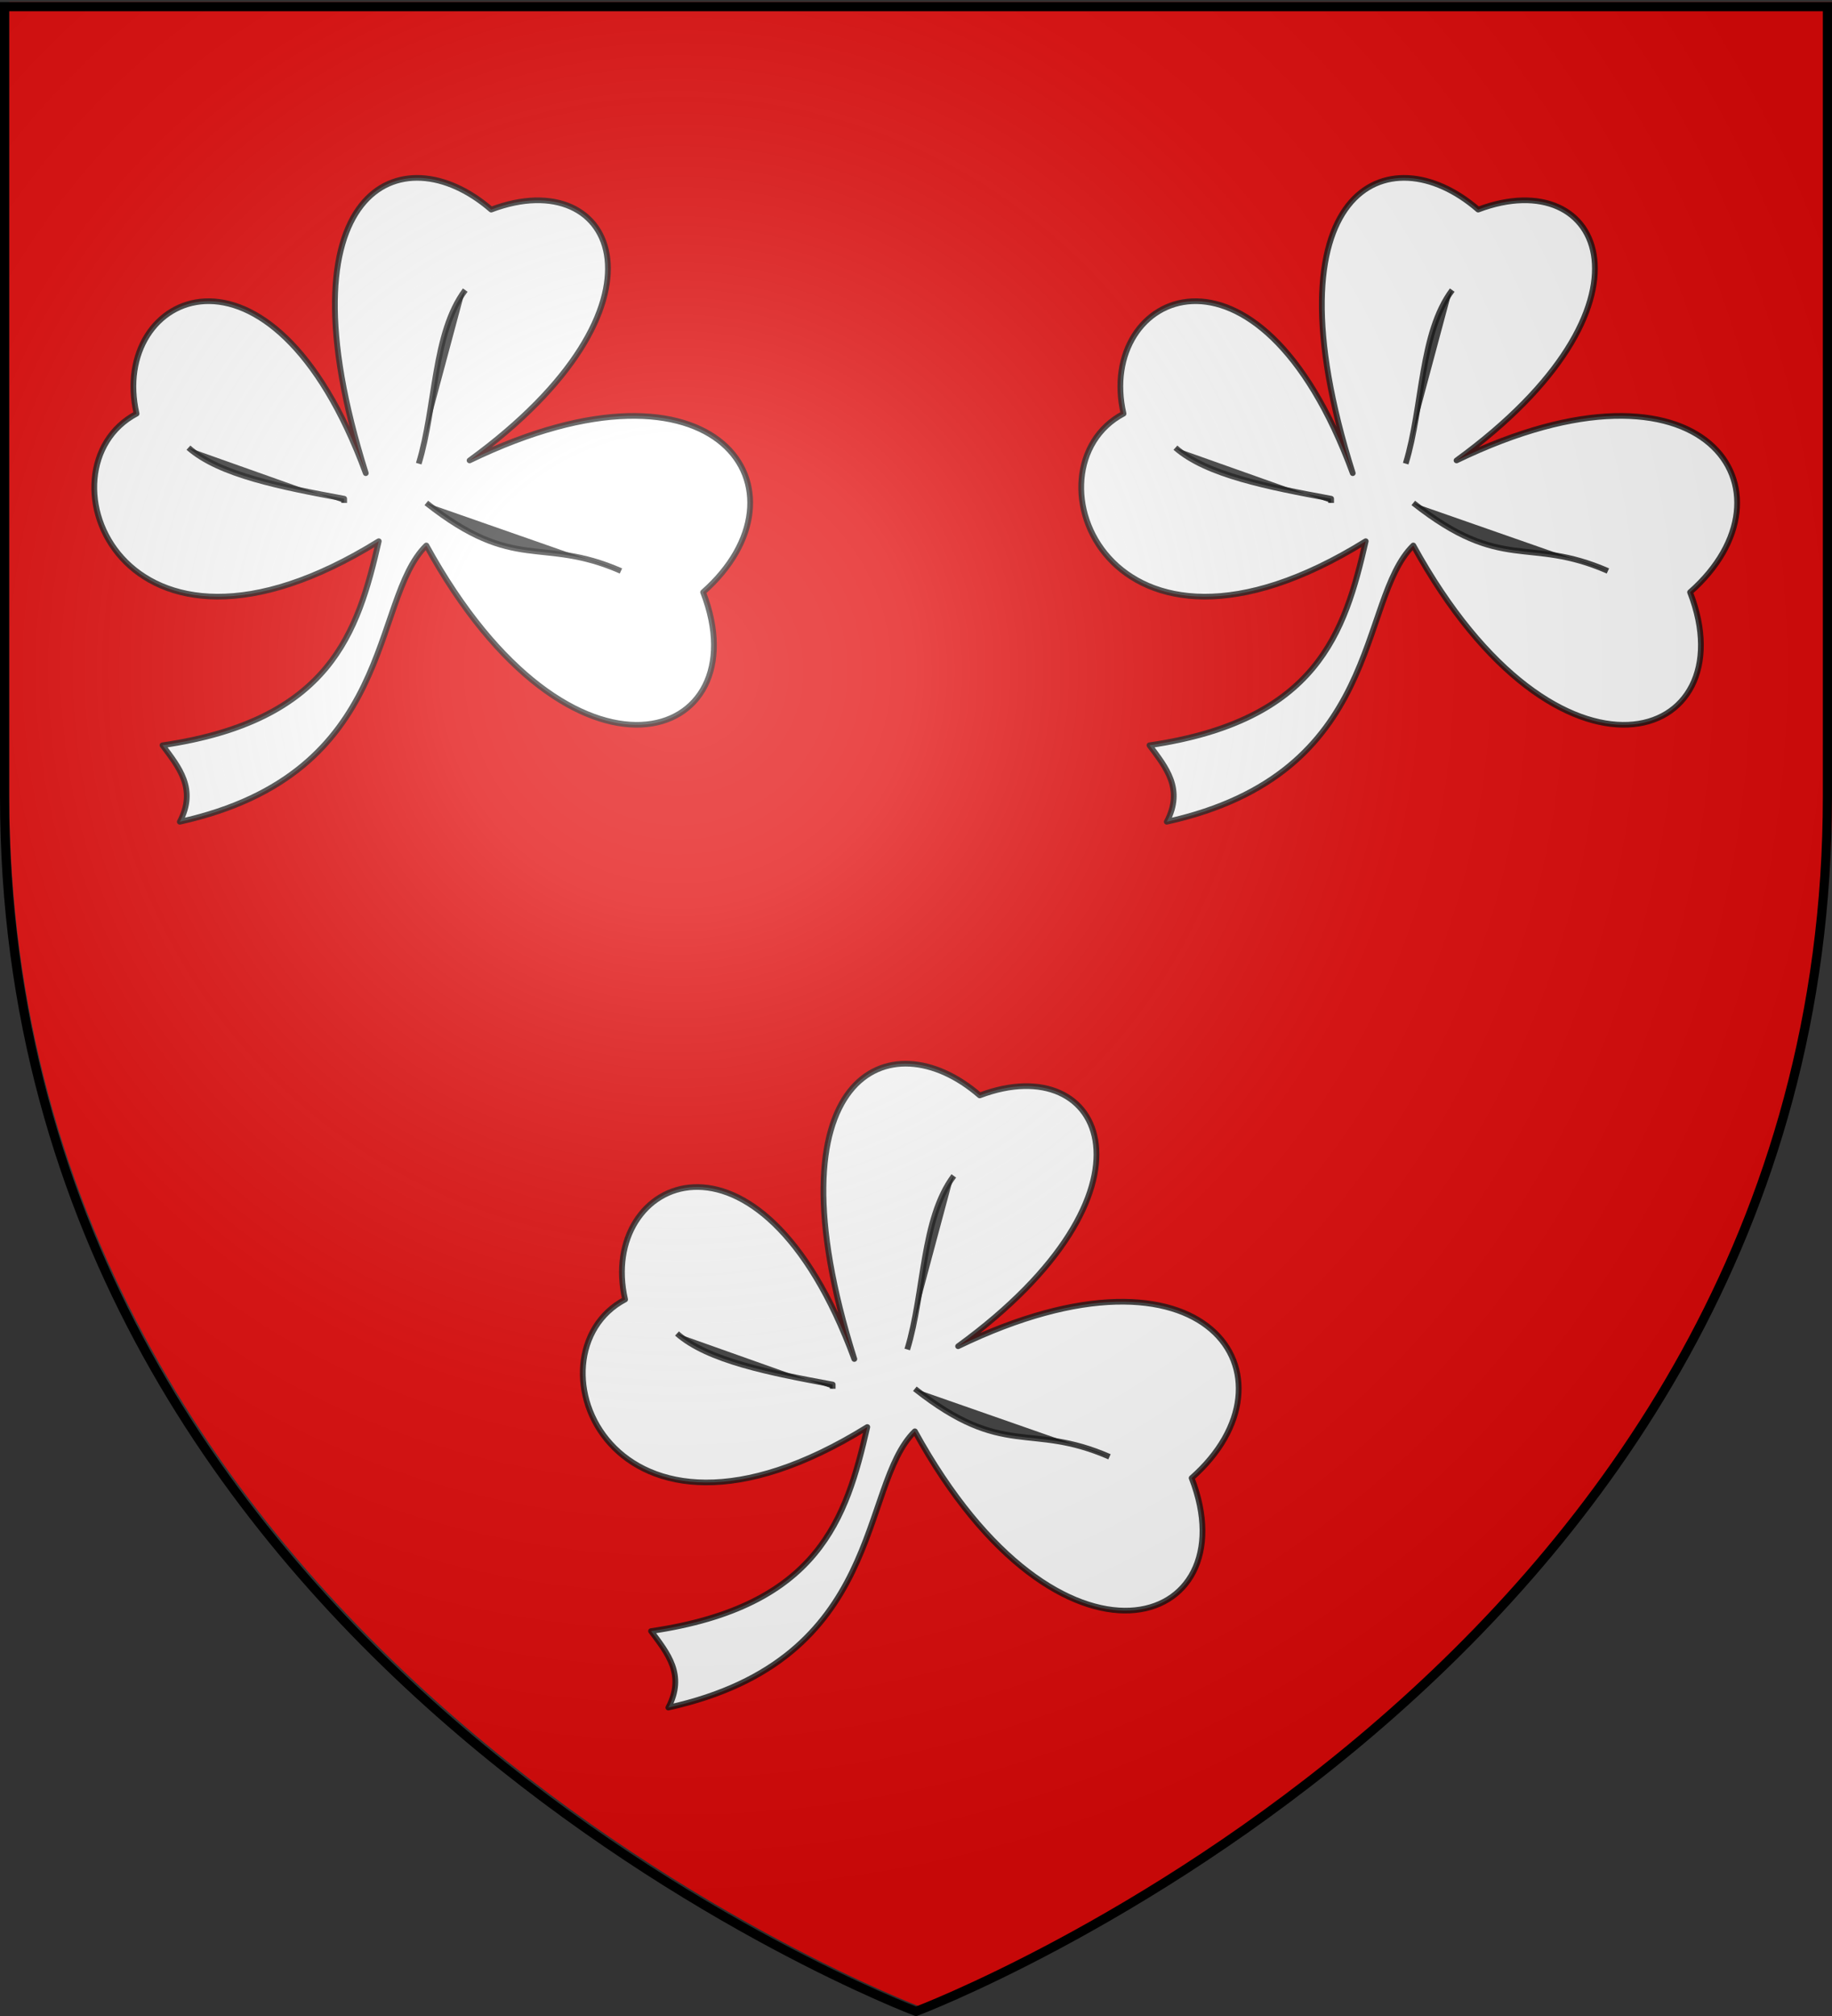 <svg xmlns="http://www.w3.org/2000/svg" xmlns:xlink="http://www.w3.org/1999/xlink" width="600" height="660" version="1.0"><rect width="100%" height="100%" fill="#333333" stroke="none"/><desc>Flag of Canton of Valais (Wallis)</desc><defs><radialGradient xlink:href="#b" id="d" cx="221.445" cy="226.331" r="300" fx="221.445" fy="226.331" gradientTransform="matrix(1.353 0 0 1.349 -77.63 -85.747)" gradientUnits="userSpaceOnUse"/><linearGradient id="b"><stop offset="0" style="stop-color:white;stop-opacity:.314"/><stop offset=".19" style="stop-color:white;stop-opacity:.251"/><stop offset=".6" style="stop-color:#6b6b6b;stop-opacity:.125"/><stop offset="1" style="stop-color:black;stop-opacity:.125"/></linearGradient></defs><g style="display:inline"><path d="M301.5 657S600 544.68 600 259.228V.676H3v258.552C3 544.68 301.5 657 301.5 657" style="opacity:1;fill:#e20909;fill-opacity:1;fill-rule:evenodd;stroke:none;stroke-width:1px;stroke-linecap:butt;stroke-linejoin:miter;stroke-opacity:1"/></g><g style="opacity:1;display:inline"><g style="opacity:1;fill:#0f0f0f;fill-opacity:.796;stroke:#b4b4b4;stroke-width:1.494;stroke-linejoin:round;stroke-miterlimit:4;stroke-dasharray:none;stroke-opacity:.239;display:inline"><path d="M-261.517 172.882c24.655-68.121 66.719-47.683 59.487-15.713 26.695 14.305 4.33 76.076-62.854 33.671 5.426 24.088 12.557 47.389 56.12 53.875-4.242 5.82-8.963 11.479-4.49 20.203-56.518-12.714-49.4-58.454-63.976-72.955-37.793 69.954-86.974 52.14-71.833 12.346-29.471-26.478-4.196-66.676 60.609-34.794-55.183-40.882-38.358-78.819-5.612-66.221 23.234-20.51 55.851-5.607 32.55 69.588z" style="fill:#fff;fill-opacity:1;fill-rule:evenodd;stroke:#0f0f0f;stroke-width:1.494;stroke-linecap:butt;stroke-linejoin:round;stroke-miterlimit:4;stroke-dasharray:none;stroke-opacity:.796" transform="matrix(-1.262 0 0 1.24 113.004 -59.462)"/><path d="M-215.499 166.148c-8.01 7.218-24.114 10.39-40.406 13.468v1.123M-287.332 124.54c8.388 11.44 7.504 30.566 12.074 45.825M-277.23 180.739c-23.199 18.657-29.693 8.706-50.508 17.958" style="fill:#0f0f0f;fill-opacity:.796;fill-rule:evenodd;stroke:#0f0f0f;stroke-width:1.494;stroke-linecap:butt;stroke-linejoin:round;stroke-miterlimit:4;stroke-dasharray:none;stroke-opacity:.796" transform="matrix(-1.262 0 0 1.24 113.004 -59.462)"/></g><g style="opacity:1;fill:#0f0f0f;fill-opacity:.796;stroke:#b4b4b4;stroke-width:1.494;stroke-linejoin:round;stroke-miterlimit:4;stroke-dasharray:none;stroke-opacity:.239;display:inline"><path d="M-261.517 172.882c24.655-68.121 66.719-47.683 59.487-15.713 26.695 14.305 4.33 76.076-62.854 33.671 5.426 24.088 12.557 47.389 56.12 53.875-4.242 5.82-8.963 11.479-4.49 20.203-56.518-12.714-49.4-58.454-63.976-72.955-37.793 69.954-86.974 52.14-71.833 12.346-29.471-26.478-4.196-66.676 60.609-34.794-55.183-40.882-38.358-78.819-5.612-66.221 23.234-20.51 55.851-5.607 32.55 69.588z" style="fill:#fff;fill-opacity:1;fill-rule:evenodd;stroke:#0f0f0f;stroke-width:1.494;stroke-linecap:butt;stroke-linejoin:round;stroke-miterlimit:4;stroke-dasharray:none;stroke-opacity:.796" transform="matrix(-1.262 0 0 1.24 -210.238 -59.462)"/><path d="M-215.499 166.148c-8.01 7.218-24.114 10.39-40.406 13.468v1.123M-287.332 124.54c8.388 11.44 7.504 30.566 12.074 45.825M-277.23 180.739c-23.199 18.657-29.693 8.706-50.508 17.958" style="fill:#0f0f0f;fill-opacity:.796;fill-rule:evenodd;stroke:#0f0f0f;stroke-width:1.494;stroke-linecap:butt;stroke-linejoin:round;stroke-miterlimit:4;stroke-dasharray:none;stroke-opacity:.796" transform="matrix(-1.262 0 0 1.24 -210.238 -59.462)"/></g><g style="opacity:1;fill:#0f0f0f;fill-opacity:.796;stroke:#b4b4b4;stroke-width:1.494;stroke-linejoin:round;stroke-miterlimit:4;stroke-dasharray:none;stroke-opacity:.239;display:inline"><path d="M-261.517 172.882c24.655-68.121 66.719-47.683 59.487-15.713 26.695 14.305 4.33 76.076-62.854 33.671 5.426 24.088 12.557 47.389 56.12 53.875-4.242 5.82-8.963 11.479-4.49 20.203-56.518-12.714-49.4-58.454-63.976-72.955-37.793 69.954-86.974 52.14-71.833 12.346-29.471-26.478-4.196-66.676 60.609-34.794-55.183-40.882-38.358-78.819-5.612-66.221 23.234-20.51 55.851-5.607 32.55 69.588z" style="fill:#fff;fill-opacity:1;fill-rule:evenodd;stroke:#0f0f0f;stroke-width:1.494;stroke-linecap:butt;stroke-linejoin:round;stroke-miterlimit:4;stroke-dasharray:none;stroke-opacity:.796" transform="matrix(-1.262 0 0 1.24 -50.238 230.538)"/><path d="M-215.499 166.148c-8.01 7.218-24.114 10.39-40.406 13.468v1.123M-287.332 124.54c8.388 11.44 7.504 30.566 12.074 45.825M-277.23 180.739c-23.199 18.657-29.693 8.706-50.508 17.958" style="fill:#0f0f0f;fill-opacity:.796;fill-rule:evenodd;stroke:#0f0f0f;stroke-width:1.494;stroke-linecap:butt;stroke-linejoin:round;stroke-miterlimit:4;stroke-dasharray:none;stroke-opacity:.796" transform="matrix(-1.262 0 0 1.24 -50.238 230.538)"/></g></g><g style="display:inline"><path d="M300 658.5s298.5-112.32 298.5-397.772V2.176H1.5v258.552C1.5 546.18 300 658.5 300 658.5" style="opacity:1;fill:url(#d);fill-opacity:1;fill-rule:evenodd;stroke:none;stroke-width:1px;stroke-linecap:butt;stroke-linejoin:miter;stroke-opacity:1"/></g><g style="display:inline"><path d="M300 658.5S1.5 546.18 1.5 260.728V2.176h597v258.552C598.5 546.18 300 658.5 300 658.5z" style="opacity:1;fill:none;fill-opacity:1;fill-rule:evenodd;stroke:#000;stroke-width:3;stroke-linecap:butt;stroke-linejoin:miter;stroke-miterlimit:4;stroke-dasharray:none;stroke-opacity:1"/></g></svg>